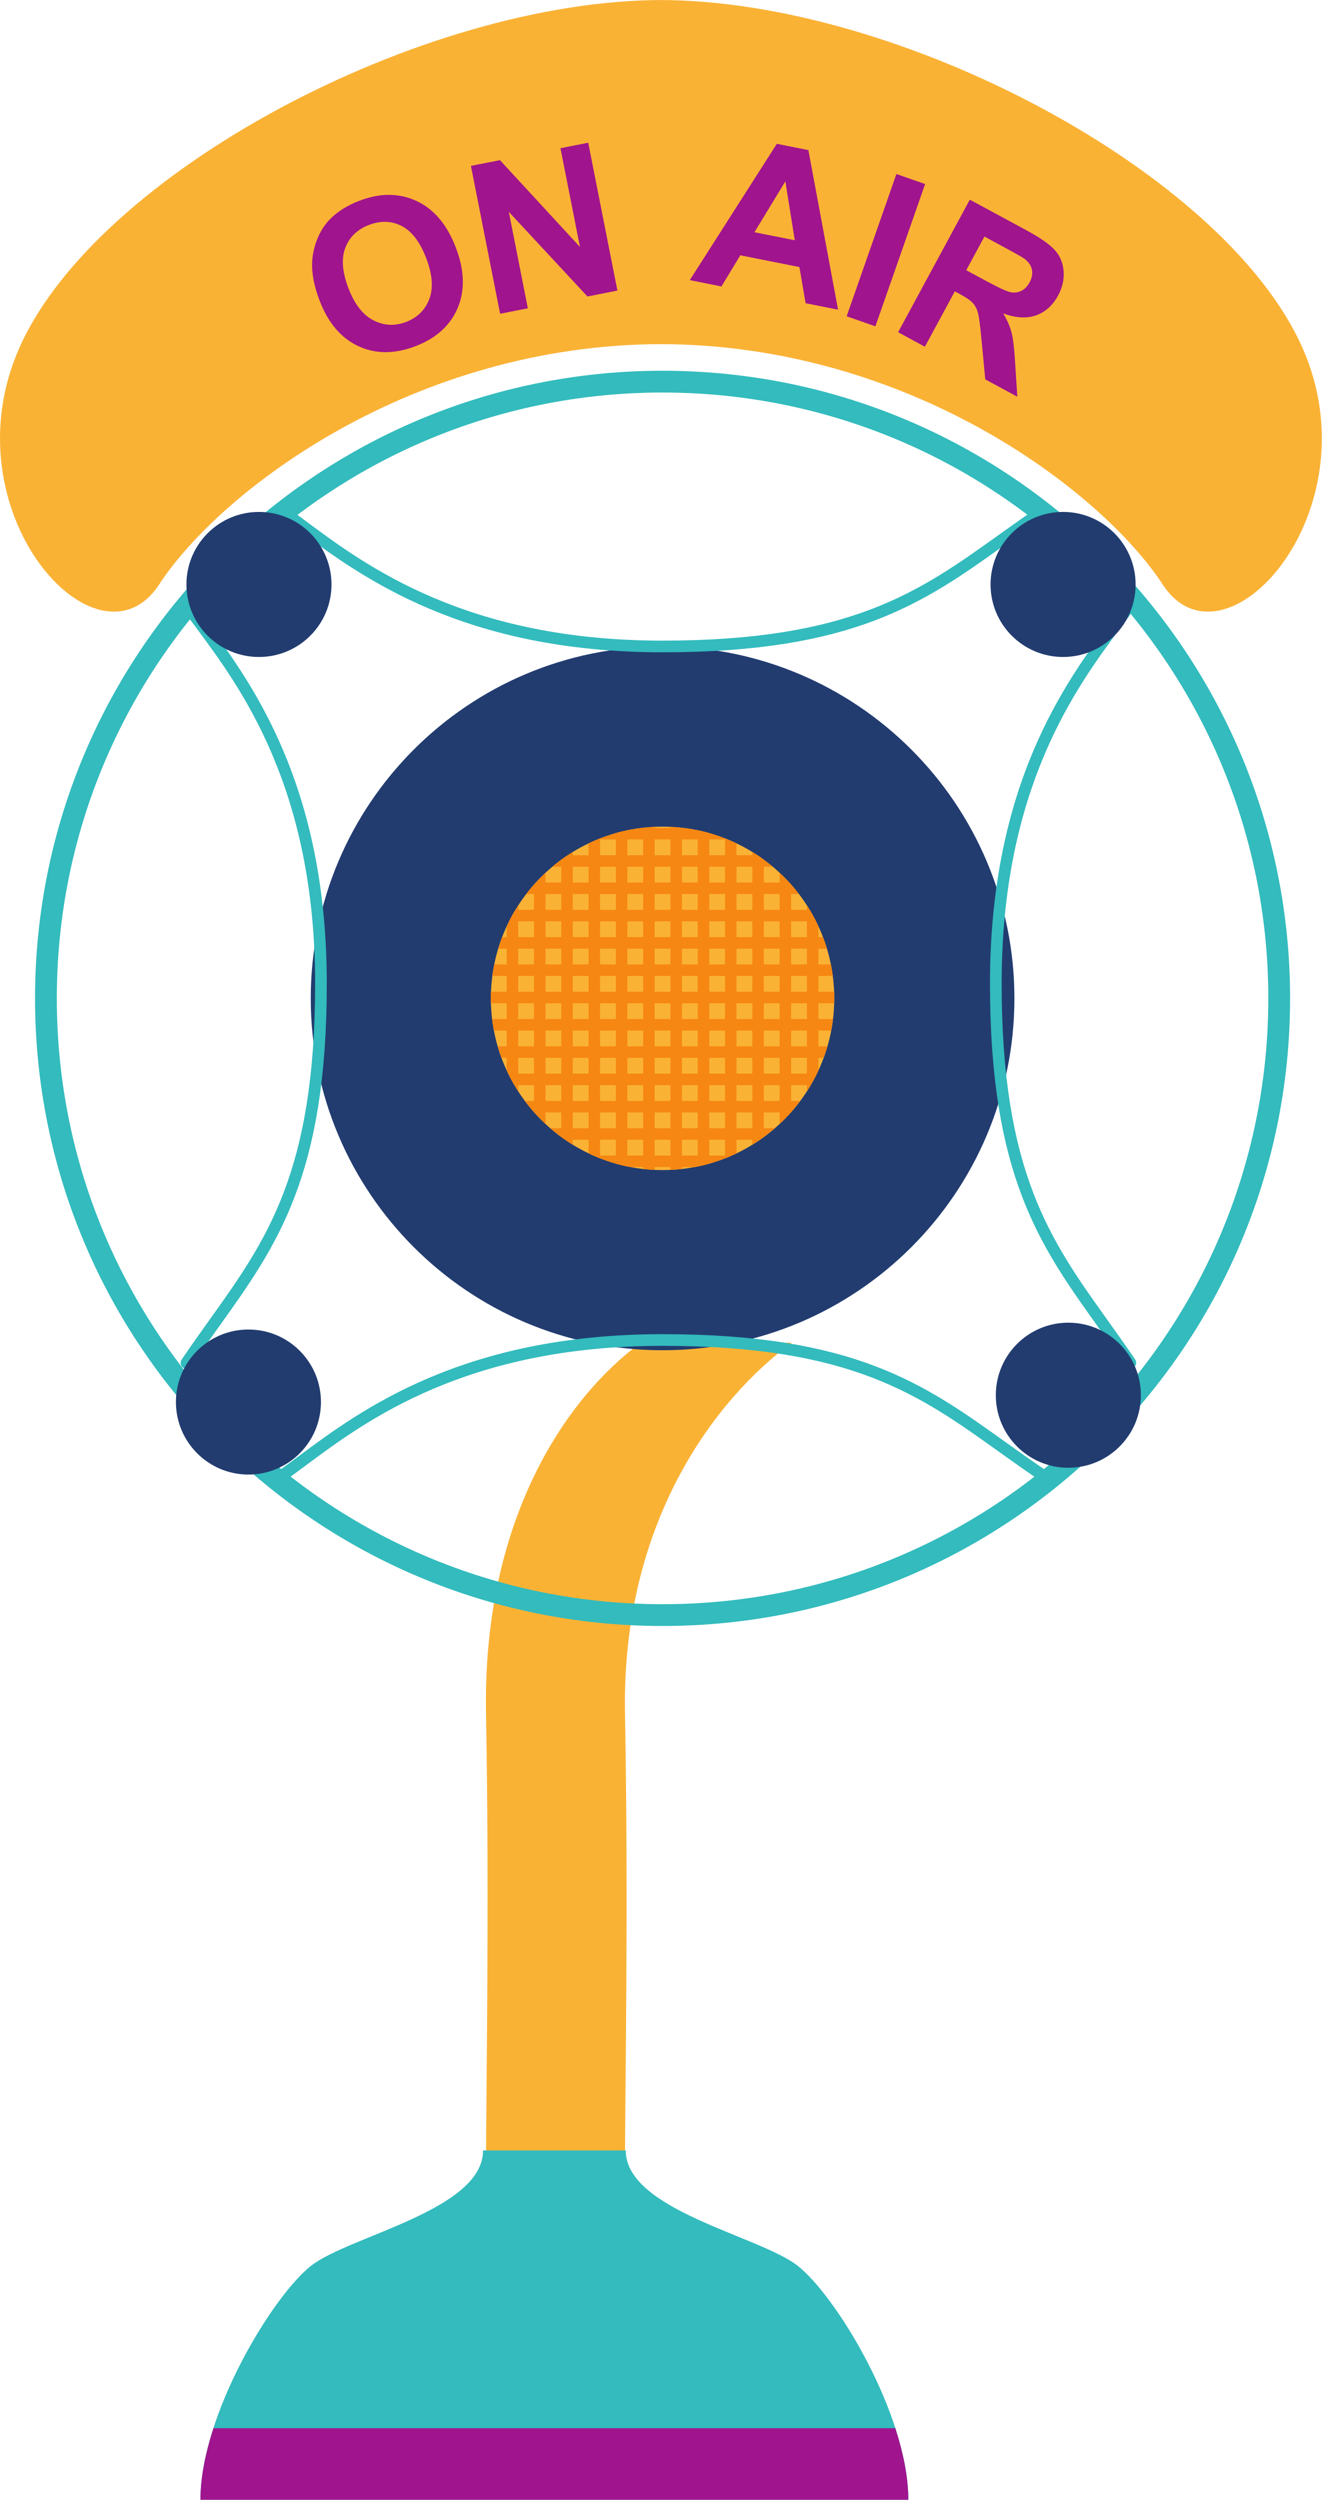 <?xml version="1.0" encoding="UTF-8"?><svg xmlns="http://www.w3.org/2000/svg" xmlns:xlink="http://www.w3.org/1999/xlink" height="428.8" preserveAspectRatio="xMidYMid meet" version="1.0" viewBox="0.0 0.0 226.8 428.8" width="226.8" zoomAndPan="magnify"><defs><clipPath id="a"><path d="M 0 0 L 226.77 0 L 226.77 105 L 0 105 Z M 0 0"/></clipPath><clipPath id="b"><path d="M 34 368 L 156 368 L 156 428.789 L 34 428.789 Z M 34 368"/></clipPath><clipPath id="c"><path d="M 34 416 L 156 416 L 156 428.789 L 34 428.789 Z M 34 416"/></clipPath><clipPath id="d"><path d="M 84 141 L 85 141 L 85 201 L 84 201 Z M 84 141"/></clipPath><clipPath id="e"><path d="M 143.121 171.254 C 143.121 187.52 129.938 200.707 113.664 200.707 C 97.406 200.707 84.215 187.52 84.215 171.254 C 84.215 154.984 97.406 141.801 113.664 141.801 C 129.938 141.801 143.121 154.984 143.121 171.254 Z M 143.121 171.254"/></clipPath><clipPath id="f"><path d="M 86 141 L 89 141 L 89 201 L 86 201 Z M 86 141"/></clipPath><clipPath id="g"><path d="M 143.121 171.254 C 143.121 187.52 129.938 200.707 113.664 200.707 C 97.406 200.707 84.215 187.52 84.215 171.254 C 84.215 154.984 97.406 141.801 113.664 141.801 C 129.938 141.801 143.121 154.984 143.121 171.254 Z M 143.121 171.254"/></clipPath><clipPath id="h"><path d="M 91 141 L 94 141 L 94 201 L 91 201 Z M 91 141"/></clipPath><clipPath id="i"><path d="M 143.121 171.254 C 143.121 187.52 129.938 200.707 113.664 200.707 C 97.406 200.707 84.215 187.52 84.215 171.254 C 84.215 154.984 97.406 141.801 113.664 141.801 C 129.938 141.801 143.121 154.984 143.121 171.254 Z M 143.121 171.254"/></clipPath><clipPath id="j"><path d="M 96 141 L 99 141 L 99 201 L 96 201 Z M 96 141"/></clipPath><clipPath id="k"><path d="M 143.121 171.254 C 143.121 187.52 129.938 200.707 113.664 200.707 C 97.406 200.707 84.215 187.52 84.215 171.254 C 84.215 154.984 97.406 141.801 113.664 141.801 C 129.938 141.801 143.121 154.984 143.121 171.254 Z M 143.121 171.254"/></clipPath><clipPath id="l"><path d="M 100 141 L 103 141 L 103 201 L 100 201 Z M 100 141"/></clipPath><clipPath id="m"><path d="M 143.121 171.254 C 143.121 187.52 129.938 200.707 113.664 200.707 C 97.406 200.707 84.215 187.52 84.215 171.254 C 84.215 154.984 97.406 141.801 113.664 141.801 C 129.938 141.801 143.121 154.984 143.121 171.254 Z M 143.121 171.254"/></clipPath><clipPath id="n"><path d="M 105 141 L 108 141 L 108 201 L 105 201 Z M 105 141"/></clipPath><clipPath id="o"><path d="M 143.121 171.254 C 143.121 187.52 129.938 200.707 113.664 200.707 C 97.406 200.707 84.215 187.52 84.215 171.254 C 84.215 154.984 97.406 141.801 113.664 141.801 C 129.938 141.801 143.121 154.984 143.121 171.254 Z M 143.121 171.254"/></clipPath><clipPath id="p"><path d="M 110 141 L 113 141 L 113 201 L 110 201 Z M 110 141"/></clipPath><clipPath id="q"><path d="M 143.121 171.254 C 143.121 187.52 129.938 200.707 113.664 200.707 C 97.406 200.707 84.215 187.52 84.215 171.254 C 84.215 154.984 97.406 141.801 113.664 141.801 C 129.938 141.801 143.121 154.984 143.121 171.254 Z M 143.121 171.254"/></clipPath><clipPath id="r"><path d="M 115 141 L 117 141 L 117 201 L 115 201 Z M 115 141"/></clipPath><clipPath id="s"><path d="M 143.121 171.254 C 143.121 187.52 129.938 200.707 113.664 200.707 C 97.406 200.707 84.215 187.52 84.215 171.254 C 84.215 154.984 97.406 141.801 113.664 141.801 C 129.938 141.801 143.121 154.984 143.121 171.254 Z M 143.121 171.254"/></clipPath><clipPath id="t"><path d="M 119 141 L 122 141 L 122 201 L 119 201 Z M 119 141"/></clipPath><clipPath id="u"><path d="M 143.121 171.254 C 143.121 187.52 129.938 200.707 113.664 200.707 C 97.406 200.707 84.215 187.52 84.215 171.254 C 84.215 154.984 97.406 141.801 113.664 141.801 C 129.938 141.801 143.121 154.984 143.121 171.254 Z M 143.121 171.254"/></clipPath><clipPath id="v"><path d="M 124 141 L 127 141 L 127 201 L 124 201 Z M 124 141"/></clipPath><clipPath id="w"><path d="M 143.121 171.254 C 143.121 187.52 129.938 200.707 113.664 200.707 C 97.406 200.707 84.215 187.52 84.215 171.254 C 84.215 154.984 97.406 141.801 113.664 141.801 C 129.938 141.801 143.121 154.984 143.121 171.254 Z M 143.121 171.254"/></clipPath><clipPath id="x"><path d="M 129 141 L 132 141 L 132 201 L 129 201 Z M 129 141"/></clipPath><clipPath id="y"><path d="M 143.121 171.254 C 143.121 187.52 129.938 200.707 113.664 200.707 C 97.406 200.707 84.215 187.52 84.215 171.254 C 84.215 154.984 97.406 141.801 113.664 141.801 C 129.938 141.801 143.121 154.984 143.121 171.254 Z M 143.121 171.254"/></clipPath><clipPath id="z"><path d="M 133 141 L 136 141 L 136 201 L 133 201 Z M 133 141"/></clipPath><clipPath id="A"><path d="M 143.121 171.254 C 143.121 187.52 129.938 200.707 113.664 200.707 C 97.406 200.707 84.215 187.52 84.215 171.254 C 84.215 154.984 97.406 141.801 113.664 141.801 C 129.938 141.801 143.121 154.984 143.121 171.254 Z M 143.121 171.254"/></clipPath><clipPath id="B"><path d="M 138 141 L 141 141 L 141 201 L 138 201 Z M 138 141"/></clipPath><clipPath id="C"><path d="M 143.121 171.254 C 143.121 187.52 129.938 200.707 113.664 200.707 C 97.406 200.707 84.215 187.52 84.215 171.254 C 84.215 154.984 97.406 141.801 113.664 141.801 C 129.938 141.801 143.121 154.984 143.121 171.254 Z M 143.121 171.254"/></clipPath><clipPath id="D"><path d="M 143 141 L 144 141 L 144 201 L 143 201 Z M 143 141"/></clipPath><clipPath id="E"><path d="M 143.121 171.254 C 143.121 187.52 129.938 200.707 113.664 200.707 C 97.406 200.707 84.215 187.52 84.215 171.254 C 84.215 154.984 97.406 141.801 113.664 141.801 C 129.938 141.801 143.121 154.984 143.121 171.254 Z M 143.121 171.254"/></clipPath><clipPath id="F"><path d="M 84 142 L 144 142 L 144 144 L 84 144 Z M 84 142"/></clipPath><clipPath id="G"><path d="M 143.121 171.254 C 143.121 187.52 129.938 200.707 113.664 200.707 C 97.406 200.707 84.215 187.52 84.215 171.254 C 84.215 154.984 97.406 141.801 113.664 141.801 C 129.938 141.801 143.121 154.984 143.121 171.254 Z M 143.121 171.254"/></clipPath><clipPath id="H"><path d="M 84 146 L 144 146 L 144 149 L 84 149 Z M 84 146"/></clipPath><clipPath id="I"><path d="M 143.121 171.254 C 143.121 187.52 129.938 200.707 113.664 200.707 C 97.406 200.707 84.215 187.52 84.215 171.254 C 84.215 154.984 97.406 141.801 113.664 141.801 C 129.938 141.801 143.121 154.984 143.121 171.254 Z M 143.121 171.254"/></clipPath><clipPath id="J"><path d="M 84 151 L 144 151 L 144 154 L 84 154 Z M 84 151"/></clipPath><clipPath id="K"><path d="M 143.121 171.254 C 143.121 187.52 129.938 200.707 113.664 200.707 C 97.406 200.707 84.215 187.52 84.215 171.254 C 84.215 154.984 97.406 141.801 113.664 141.801 C 129.938 141.801 143.121 154.984 143.121 171.254 Z M 143.121 171.254"/></clipPath><clipPath id="L"><path d="M 84 156 L 144 156 L 144 159 L 84 159 Z M 84 156"/></clipPath><clipPath id="M"><path d="M 143.121 171.254 C 143.121 187.52 129.938 200.707 113.664 200.707 C 97.406 200.707 84.215 187.52 84.215 171.254 C 84.215 154.984 97.406 141.801 113.664 141.801 C 129.938 141.801 143.121 154.984 143.121 171.254 Z M 143.121 171.254"/></clipPath><clipPath id="N"><path d="M 84 160 L 144 160 L 144 163 L 84 163 Z M 84 160"/></clipPath><clipPath id="O"><path d="M 143.121 171.254 C 143.121 187.52 129.938 200.707 113.664 200.707 C 97.406 200.707 84.215 187.52 84.215 171.254 C 84.215 154.984 97.406 141.801 113.664 141.801 C 129.938 141.801 143.121 154.984 143.121 171.254 Z M 143.121 171.254"/></clipPath><clipPath id="P"><path d="M 84 165 L 144 165 L 144 168 L 84 168 Z M 84 165"/></clipPath><clipPath id="Q"><path d="M 143.121 171.254 C 143.121 187.52 129.938 200.707 113.664 200.707 C 97.406 200.707 84.215 187.52 84.215 171.254 C 84.215 154.984 97.406 141.801 113.664 141.801 C 129.938 141.801 143.121 154.984 143.121 171.254 Z M 143.121 171.254"/></clipPath><clipPath id="R"><path d="M 84 170 L 144 170 L 144 173 L 84 173 Z M 84 170"/></clipPath><clipPath id="S"><path d="M 143.121 171.254 C 143.121 187.52 129.938 200.707 113.664 200.707 C 97.406 200.707 84.215 187.52 84.215 171.254 C 84.215 154.984 97.406 141.801 113.664 141.801 C 129.938 141.801 143.121 154.984 143.121 171.254 Z M 143.121 171.254"/></clipPath><clipPath id="T"><path d="M 84 174 L 144 174 L 144 177 L 84 177 Z M 84 174"/></clipPath><clipPath id="U"><path d="M 143.121 171.254 C 143.121 187.52 129.938 200.707 113.664 200.707 C 97.406 200.707 84.215 187.52 84.215 171.254 C 84.215 154.984 97.406 141.801 113.664 141.801 C 129.938 141.801 143.121 154.984 143.121 171.254 Z M 143.121 171.254"/></clipPath><clipPath id="V"><path d="M 84 179 L 144 179 L 144 182 L 84 182 Z M 84 179"/></clipPath><clipPath id="W"><path d="M 143.121 171.254 C 143.121 187.52 129.938 200.707 113.664 200.707 C 97.406 200.707 84.215 187.52 84.215 171.254 C 84.215 154.984 97.406 141.801 113.664 141.801 C 129.938 141.801 143.121 154.984 143.121 171.254 Z M 143.121 171.254"/></clipPath><clipPath id="X"><path d="M 84 184 L 144 184 L 144 187 L 84 187 Z M 84 184"/></clipPath><clipPath id="Y"><path d="M 143.121 171.254 C 143.121 187.52 129.938 200.707 113.664 200.707 C 97.406 200.707 84.215 187.52 84.215 171.254 C 84.215 154.984 97.406 141.801 113.664 141.801 C 129.938 141.801 143.121 154.984 143.121 171.254 Z M 143.121 171.254"/></clipPath><clipPath id="Z"><path d="M 84 188 L 144 188 L 144 191 L 84 191 Z M 84 188"/></clipPath><clipPath id="aa"><path d="M 143.121 171.254 C 143.121 187.52 129.938 200.707 113.664 200.707 C 97.406 200.707 84.215 187.52 84.215 171.254 C 84.215 154.984 97.406 141.801 113.664 141.801 C 129.938 141.801 143.121 154.984 143.121 171.254 Z M 143.121 171.254"/></clipPath><clipPath id="ab"><path d="M 84 193 L 144 193 L 144 196 L 84 196 Z M 84 193"/></clipPath><clipPath id="ac"><path d="M 143.121 171.254 C 143.121 187.52 129.938 200.707 113.664 200.707 C 97.406 200.707 84.215 187.52 84.215 171.254 C 84.215 154.984 97.406 141.801 113.664 141.801 C 129.938 141.801 143.121 154.984 143.121 171.254 Z M 143.121 171.254"/></clipPath><clipPath id="ad"><path d="M 84 198 L 144 198 L 144 201 L 84 201 Z M 84 198"/></clipPath><clipPath id="ae"><path d="M 143.121 171.254 C 143.121 187.52 129.938 200.707 113.664 200.707 C 97.406 200.707 84.215 187.52 84.215 171.254 C 84.215 154.984 97.406 141.801 113.664 141.801 C 129.938 141.801 143.121 154.984 143.121 171.254 Z M 143.121 171.254"/></clipPath></defs><g><g clip-path="url(#a)" id="change1_3"><path d="M 113.105 59.031 C 155.906 59.031 188.949 84.164 199.473 100.262 C 209.988 116.348 235.953 87.812 223.43 59.621 C 210.16 29.707 154.465 0.004 113.105 0.004 L 113.664 0.004 C 72.305 0.004 16.617 29.707 3.34 59.621 C -9.18 87.812 16.781 116.348 27.297 100.262 C 37.824 84.164 70.863 59.031 113.664 59.031 L 113.105 59.031" fill="#fab235"/></g><g id="change1_1"><path d="M 83.379 371.434 C 83.379 359.168 83.984 326.836 83.379 293.961 C 82.762 261.078 96.844 239.93 109.93 230.324 L 135.832 230.324 C 122.746 239.93 106.609 261.078 107.223 293.961 C 107.836 326.836 107.223 359.168 107.223 371.434 L 83.379 371.434" fill="#fab235"/></g><g clip-path="url(#b)" id="change2_1"><path d="M 155.828 428.789 C 155.828 414.16 143.398 393.75 136.816 388.633 C 130.234 383.504 107.352 379.121 107.352 368.871 C 95.645 368.871 97.844 368.871 89.797 368.871 L 100.422 368.871 C 92.379 368.871 94.574 368.871 82.871 368.871 C 82.871 379.121 59.988 383.504 53.398 388.633 C 46.82 393.75 34.387 414.16 34.387 428.789 C 54.863 428.789 135.355 428.789 155.828 428.789" fill="#33bbbd"/></g><g clip-path="url(#c)" id="change3_6"><path d="M 36.621 416.52 C 35.25 420.754 34.387 424.969 34.387 428.789 C 54.863 428.789 135.355 428.789 155.828 428.789 C 155.828 424.969 154.969 420.754 153.602 416.52 C 130.891 416.52 59.328 416.52 36.621 416.52" fill="#a0148e"/></g><path d="M 2194.57 2575.361 C 2194.57 1991.064 1720.898 1517.47 1136.641 1517.47 C 552.422 1517.47 78.789 1991.064 78.789 2575.361 C 78.789 3159.58 552.422 3633.252 1136.641 3633.252 C 1720.898 3633.252 2194.57 3159.58 2194.57 2575.361 Z M 2194.57 2575.361" fill="none" stroke="#33bbbd" stroke-linecap="round" stroke-linejoin="round" stroke-miterlimit="10" stroke-width="37.362" transform="matrix(.1 0 0 -.1 0 428.79)"/><g id="change4_1"><path d="M 174.031 171.254 C 174.031 204.586 147.004 231.613 113.664 231.613 C 80.336 231.613 53.312 204.586 53.312 171.254 C 53.312 137.922 80.336 110.891 113.664 110.891 C 147.004 110.891 174.031 137.922 174.031 171.254" fill="#223c70"/></g><g id="change1_2"><path d="M 143.121 171.254 C 143.121 187.52 129.938 200.707 113.664 200.707 C 97.406 200.707 84.215 187.52 84.215 171.254 C 84.215 154.984 97.406 141.801 113.664 141.801 C 129.938 141.801 143.121 154.984 143.121 171.254" fill="#fab235"/></g><g clip-path="url(#d)"><g clip-path="url(#e)" id="change5_25"><path d="M 84.215 207.199 L 82.242 207.199 L 82.242 139.691 L 84.215 139.691 L 84.215 207.199" fill="#f68712"/></g></g><g clip-path="url(#f)"><g clip-path="url(#g)" id="change5_19"><path d="M 88.898 207.199 L 86.926 207.199 L 86.926 139.691 L 88.898 139.691 L 88.898 207.199" fill="#f68712"/></g></g><g clip-path="url(#h)"><g clip-path="url(#i)" id="change5_10"><path d="M 93.582 207.199 L 91.609 207.199 L 91.609 139.691 L 93.582 139.691 L 93.582 207.199" fill="#f68712"/></g></g><g clip-path="url(#j)"><g clip-path="url(#k)" id="change5_20"><path d="M 98.262 207.199 L 96.289 207.199 L 96.289 139.691 L 98.262 139.691 L 98.262 207.199" fill="#f68712"/></g></g><g clip-path="url(#l)"><g clip-path="url(#m)" id="change5_1"><path d="M 102.945 207.199 L 100.973 207.199 L 100.973 139.691 L 102.945 139.691 L 102.945 207.199" fill="#f68712"/></g></g><g clip-path="url(#n)"><g clip-path="url(#o)" id="change5_12"><path d="M 107.629 207.199 L 105.656 207.199 L 105.656 139.691 L 107.629 139.691 L 107.629 207.199" fill="#f68712"/></g></g><g clip-path="url(#p)"><g clip-path="url(#q)" id="change5_3"><path d="M 112.309 207.199 L 110.34 207.199 L 110.34 139.691 L 112.309 139.691 L 112.309 207.199" fill="#f68712"/></g></g><g clip-path="url(#r)"><g clip-path="url(#s)" id="change5_26"><path d="M 116.992 207.199 L 115.02 207.199 L 115.02 139.691 L 116.992 139.691 L 116.992 207.199" fill="#f68712"/></g></g><g clip-path="url(#t)"><g clip-path="url(#u)" id="change5_8"><path d="M 121.676 207.199 L 119.703 207.199 L 119.703 139.691 L 121.676 139.691 L 121.676 207.199" fill="#f68712"/></g></g><g clip-path="url(#v)"><g clip-path="url(#w)" id="change5_22"><path d="M 126.355 207.199 L 124.387 207.199 L 124.387 139.691 L 126.355 139.691 L 126.355 207.199" fill="#f68712"/></g></g><g clip-path="url(#x)"><g clip-path="url(#y)" id="change5_17"><path d="M 131.039 207.199 L 129.066 207.199 L 129.066 139.691 L 131.039 139.691 L 131.039 207.199" fill="#f68712"/></g></g><g clip-path="url(#z)"><g clip-path="url(#A)" id="change5_13"><path d="M 135.723 207.199 L 133.75 207.199 L 133.75 139.691 L 135.723 139.691 L 135.723 207.199" fill="#f68712"/></g></g><g clip-path="url(#B)"><g clip-path="url(#C)" id="change5_16"><path d="M 140.406 207.199 L 138.434 207.199 L 138.434 139.691 L 140.406 139.691 L 140.406 207.199" fill="#f68712"/></g></g><g clip-path="url(#D)"><g clip-path="url(#E)" id="change5_23"><path d="M 145.086 207.199 L 143.117 207.199 L 143.117 139.691 L 145.086 139.691 L 145.086 207.199" fill="#f68712"/></g></g><g clip-path="url(#F)"><g clip-path="url(#G)" id="change5_24"><path d="M 79.914 143.992 L 79.914 142.02 L 147.422 142.02 L 147.422 143.992 L 79.914 143.992" fill="#f68712"/></g></g><g clip-path="url(#H)"><g clip-path="url(#I)" id="change5_5"><path d="M 79.91 148.676 L 79.91 146.699 L 147.418 146.699 L 147.418 148.676 L 79.91 148.676" fill="#f68712"/></g></g><g clip-path="url(#J)"><g clip-path="url(#K)" id="change5_6"><path d="M 79.91 153.359 L 79.91 151.383 L 147.418 151.383 L 147.418 153.359 L 79.91 153.359" fill="#f68712"/></g></g><g clip-path="url(#L)"><g clip-path="url(#M)" id="change5_2"><path d="M 79.91 158.043 L 79.91 156.066 L 147.418 156.066 L 147.418 158.043 L 79.91 158.043" fill="#f68712"/></g></g><g clip-path="url(#N)"><g clip-path="url(#O)" id="change5_27"><path d="M 79.91 162.727 L 79.91 160.75 L 147.418 160.75 L 147.418 162.727 L 79.91 162.727" fill="#f68712"/></g></g><g clip-path="url(#P)"><g clip-path="url(#Q)" id="change5_4"><path d="M 79.91 167.41 L 79.91 165.434 L 147.418 165.434 L 147.418 167.41 L 79.91 167.41" fill="#f68712"/></g></g><g clip-path="url(#R)"><g clip-path="url(#S)" id="change5_18"><path d="M 79.91 172.094 L 79.91 170.117 L 147.418 170.117 L 147.418 172.094 L 79.91 172.094" fill="#f68712"/></g></g><g clip-path="url(#T)"><g clip-path="url(#U)" id="change5_14"><path d="M 79.91 176.777 L 79.91 174.801 L 147.418 174.801 L 147.418 176.777 L 79.91 176.777" fill="#f68712"/></g></g><g clip-path="url(#V)"><g clip-path="url(#W)" id="change5_7"><path d="M 79.91 181.461 L 79.91 179.48 L 147.418 179.48 L 147.418 181.461 L 79.91 181.461" fill="#f68712"/></g></g><g clip-path="url(#X)"><g clip-path="url(#Y)" id="change5_15"><path d="M 79.91 186.145 L 79.91 184.164 L 147.418 184.164 L 147.418 186.145 L 79.91 186.145" fill="#f68712"/></g></g><g clip-path="url(#Z)"><g clip-path="url(#aa)" id="change5_21"><path d="M 79.91 190.824 L 79.91 188.848 L 147.418 188.848 L 147.418 190.824 L 79.91 190.824" fill="#f68712"/></g></g><g clip-path="url(#ab)"><g clip-path="url(#ac)" id="change5_9"><path d="M 79.91 195.508 L 79.91 193.531 L 147.418 193.531 L 147.418 195.508 L 79.91 195.508" fill="#f68712"/></g></g><g clip-path="url(#ad)"><g clip-path="url(#ae)" id="change5_11"><path d="M 79.91 200.191 L 79.91 198.215 L 147.418 198.215 L 147.418 200.191 L 79.91 200.191" fill="#f68712"/></g></g><g id="change2_2"><path d="M 113.664 111.891 C 79.398 111.891 61.84 98.84 51.352 91.047 C 50.164 90.16 49.07 89.348 48.051 88.629 C 47.598 88.312 47.492 87.688 47.809 87.234 C 48.129 86.785 48.75 86.68 49.203 86.996 C 50.234 87.723 51.344 88.547 52.543 89.441 C 62.836 97.09 80.059 109.891 113.664 109.891 C 145.984 109.891 157.695 101.516 171.258 91.816 C 173.453 90.242 175.727 88.617 178.145 86.984 C 178.602 86.676 179.223 86.797 179.531 87.254 C 179.84 87.711 179.723 88.332 179.262 88.641 C 176.871 90.258 174.609 91.879 172.418 93.441 C 158.578 103.34 146.625 111.891 113.664 111.891" fill="#33bbbd"/></g><g id="change2_3"><path d="M 178.703 253.938 C 178.512 253.938 178.316 253.883 178.145 253.766 C 175.723 252.133 173.449 250.504 171.246 248.93 C 157.688 239.23 145.977 230.855 113.664 230.855 C 80.07 230.855 62.844 243.656 52.555 251.305 C 51.348 252.199 50.238 253.027 49.203 253.758 C 48.754 254.074 48.129 253.969 47.809 253.516 C 47.492 253.062 47.602 252.441 48.051 252.121 C 49.07 251.402 50.168 250.586 51.359 249.699 C 61.852 241.902 79.406 228.855 113.664 228.855 C 146.617 228.855 158.57 237.402 172.41 247.305 C 174.602 248.867 176.867 250.488 179.262 252.109 C 179.723 252.418 179.84 253.039 179.531 253.496 C 179.34 253.785 179.023 253.938 178.703 253.938" fill="#33bbbd"/></g><g id="change2_4"><path d="M 193.922 234.766 C 193.598 234.766 193.285 234.609 193.09 234.324 C 191.473 231.93 189.855 229.664 188.289 227.477 C 178.391 213.633 169.84 201.676 169.84 168.723 C 169.84 134.465 182.887 116.906 190.684 106.418 C 191.566 105.227 192.383 104.129 193.102 103.109 C 193.422 102.656 194.047 102.551 194.496 102.867 C 194.945 103.188 195.055 103.809 194.738 104.262 C 194.008 105.293 193.184 106.406 192.289 107.609 C 184.641 117.902 171.84 135.129 171.84 168.723 C 171.84 201.035 180.219 212.75 189.914 226.316 C 191.488 228.516 193.113 230.789 194.746 233.203 C 195.059 233.66 194.938 234.285 194.48 234.594 C 194.309 234.711 194.113 234.766 193.922 234.766" fill="#33bbbd"/></g><g id="change2_5"><path d="M 31.984 234.785 C 31.793 234.785 31.598 234.73 31.426 234.613 C 30.969 234.305 30.848 233.684 31.156 233.227 C 32.793 230.805 34.422 228.527 35.996 226.324 C 45.688 212.766 54.062 201.051 54.062 168.742 C 54.062 135.152 41.266 117.926 33.617 107.633 C 32.723 106.43 31.898 105.316 31.168 104.281 C 30.852 103.832 30.957 103.207 31.41 102.891 C 31.859 102.57 32.484 102.68 32.805 103.129 C 33.523 104.152 34.34 105.25 35.223 106.441 C 43.016 116.934 56.062 134.492 56.062 168.742 C 56.062 201.691 47.516 213.648 37.621 227.488 C 36.055 229.68 34.434 231.945 32.816 234.344 C 32.621 234.633 32.305 234.785 31.984 234.785" fill="#33bbbd"/></g><g id="change4_2"><path d="M 194.824 100.262 C 194.824 107.129 189.25 112.695 182.379 112.695 C 175.512 112.695 169.938 107.129 169.938 100.262 C 169.938 93.387 175.512 87.812 182.379 87.812 C 189.25 87.812 194.824 93.387 194.824 100.262" fill="#223c70"/></g><g id="change4_3"><path d="M 195.727 239.324 C 195.727 246.195 190.152 251.77 183.281 251.77 C 176.41 251.77 170.84 246.195 170.84 239.324 C 170.84 232.453 176.41 226.883 183.281 226.883 C 190.152 226.883 195.727 232.453 195.727 239.324" fill="#223c70"/></g><g id="change4_4"><path d="M 56.871 100.262 C 56.871 107.129 51.301 112.695 44.426 112.695 C 37.555 112.695 31.984 107.129 31.984 100.262 C 31.984 93.387 37.555 87.812 44.426 87.812 C 51.301 87.812 56.871 93.387 56.871 100.262" fill="#223c70"/></g><g id="change4_5"><path d="M 55.062 240.496 C 55.062 247.367 49.492 252.938 42.621 252.938 C 35.754 252.938 30.18 247.367 30.18 240.496 C 30.18 233.621 35.754 228.055 42.621 228.055 C 49.492 228.055 55.062 233.621 55.062 240.496" fill="#223c70"/></g><g id="change3_1"><path d="M 59.781 49.453 C 60.828 52.188 62.254 54.016 64.055 54.941 C 65.859 55.871 67.734 55.965 69.68 55.219 C 71.617 54.473 72.945 53.164 73.656 51.285 C 74.367 49.406 74.188 47.07 73.113 44.273 C 72.055 41.504 70.656 39.672 68.922 38.773 C 67.188 37.879 65.316 37.812 63.305 38.586 C 61.297 39.355 59.941 40.664 59.238 42.516 C 58.535 44.363 58.719 46.672 59.781 49.453 Z M 54.82 51.543 C 53.879 49.078 53.457 46.875 53.551 44.926 C 53.633 43.484 53.957 42.098 54.535 40.758 C 55.109 39.414 55.875 38.293 56.824 37.387 C 58.086 36.172 59.695 35.191 61.66 34.434 C 65.219 33.074 68.488 33.09 71.465 34.477 C 74.449 35.867 76.691 38.527 78.199 42.457 C 79.691 46.355 79.797 49.809 78.52 52.824 C 77.246 55.836 74.836 58.02 71.289 59.379 C 67.699 60.754 64.426 60.754 61.465 59.371 C 58.508 57.996 56.293 55.383 54.82 51.543" fill="#a0148e"/></g><g id="change3_2"><path d="M 85.797 53.82 L 80.789 28.453 L 85.773 27.473 L 99.496 42.359 L 96.152 25.422 L 100.914 24.48 L 105.922 49.844 L 100.781 50.859 L 87.293 36.34 L 90.555 52.883 L 85.797 53.82" fill="#a0148e"/></g><g id="change3_3"><path d="M 136.352 41.215 L 134.734 31.109 L 129.434 39.836 Z M 143.777 53.125 L 138.207 52.012 L 137.145 45.812 L 127.008 43.793 L 123.766 49.137 L 118.336 48.051 L 133.27 24.668 L 138.684 25.746 L 143.777 53.125" fill="#a0148e"/></g><g id="change3_4"><path d="M 145.25 54.254 L 153.785 29.848 L 158.711 31.57 L 150.18 55.977 L 145.25 54.254" fill="#a0148e"/></g><g id="change3_5"><path d="M 165.766 46.352 L 169.168 48.184 C 171.371 49.379 172.793 50.027 173.441 50.137 C 174.094 50.246 174.691 50.16 175.254 49.871 C 175.809 49.586 176.27 49.102 176.641 48.418 C 177.051 47.652 177.184 46.926 177.031 46.234 C 176.871 45.543 176.461 44.93 175.785 44.406 C 175.438 44.152 174.332 43.523 172.473 42.52 L 168.887 40.578 Z M 154.078 56.988 L 166.379 34.25 L 176.043 39.473 C 178.473 40.789 180.125 41.945 181.008 42.949 C 181.891 43.953 182.379 45.156 182.473 46.559 C 182.574 47.965 182.258 49.34 181.531 50.684 C 180.605 52.387 179.344 53.527 177.738 54.094 C 176.133 54.664 174.254 54.551 172.105 53.762 C 172.785 54.883 173.262 55.961 173.527 57.004 C 173.801 58.043 174.008 59.746 174.148 62.109 L 174.527 68.047 L 169.031 65.078 L 168.391 58.336 C 168.168 55.93 167.965 54.379 167.781 53.68 C 167.594 52.984 167.301 52.422 166.906 51.988 C 166.516 51.555 165.793 51.051 164.738 50.48 L 163.809 49.98 L 158.672 59.477 L 154.078 56.988" fill="#a0148e"/></g></g></svg>